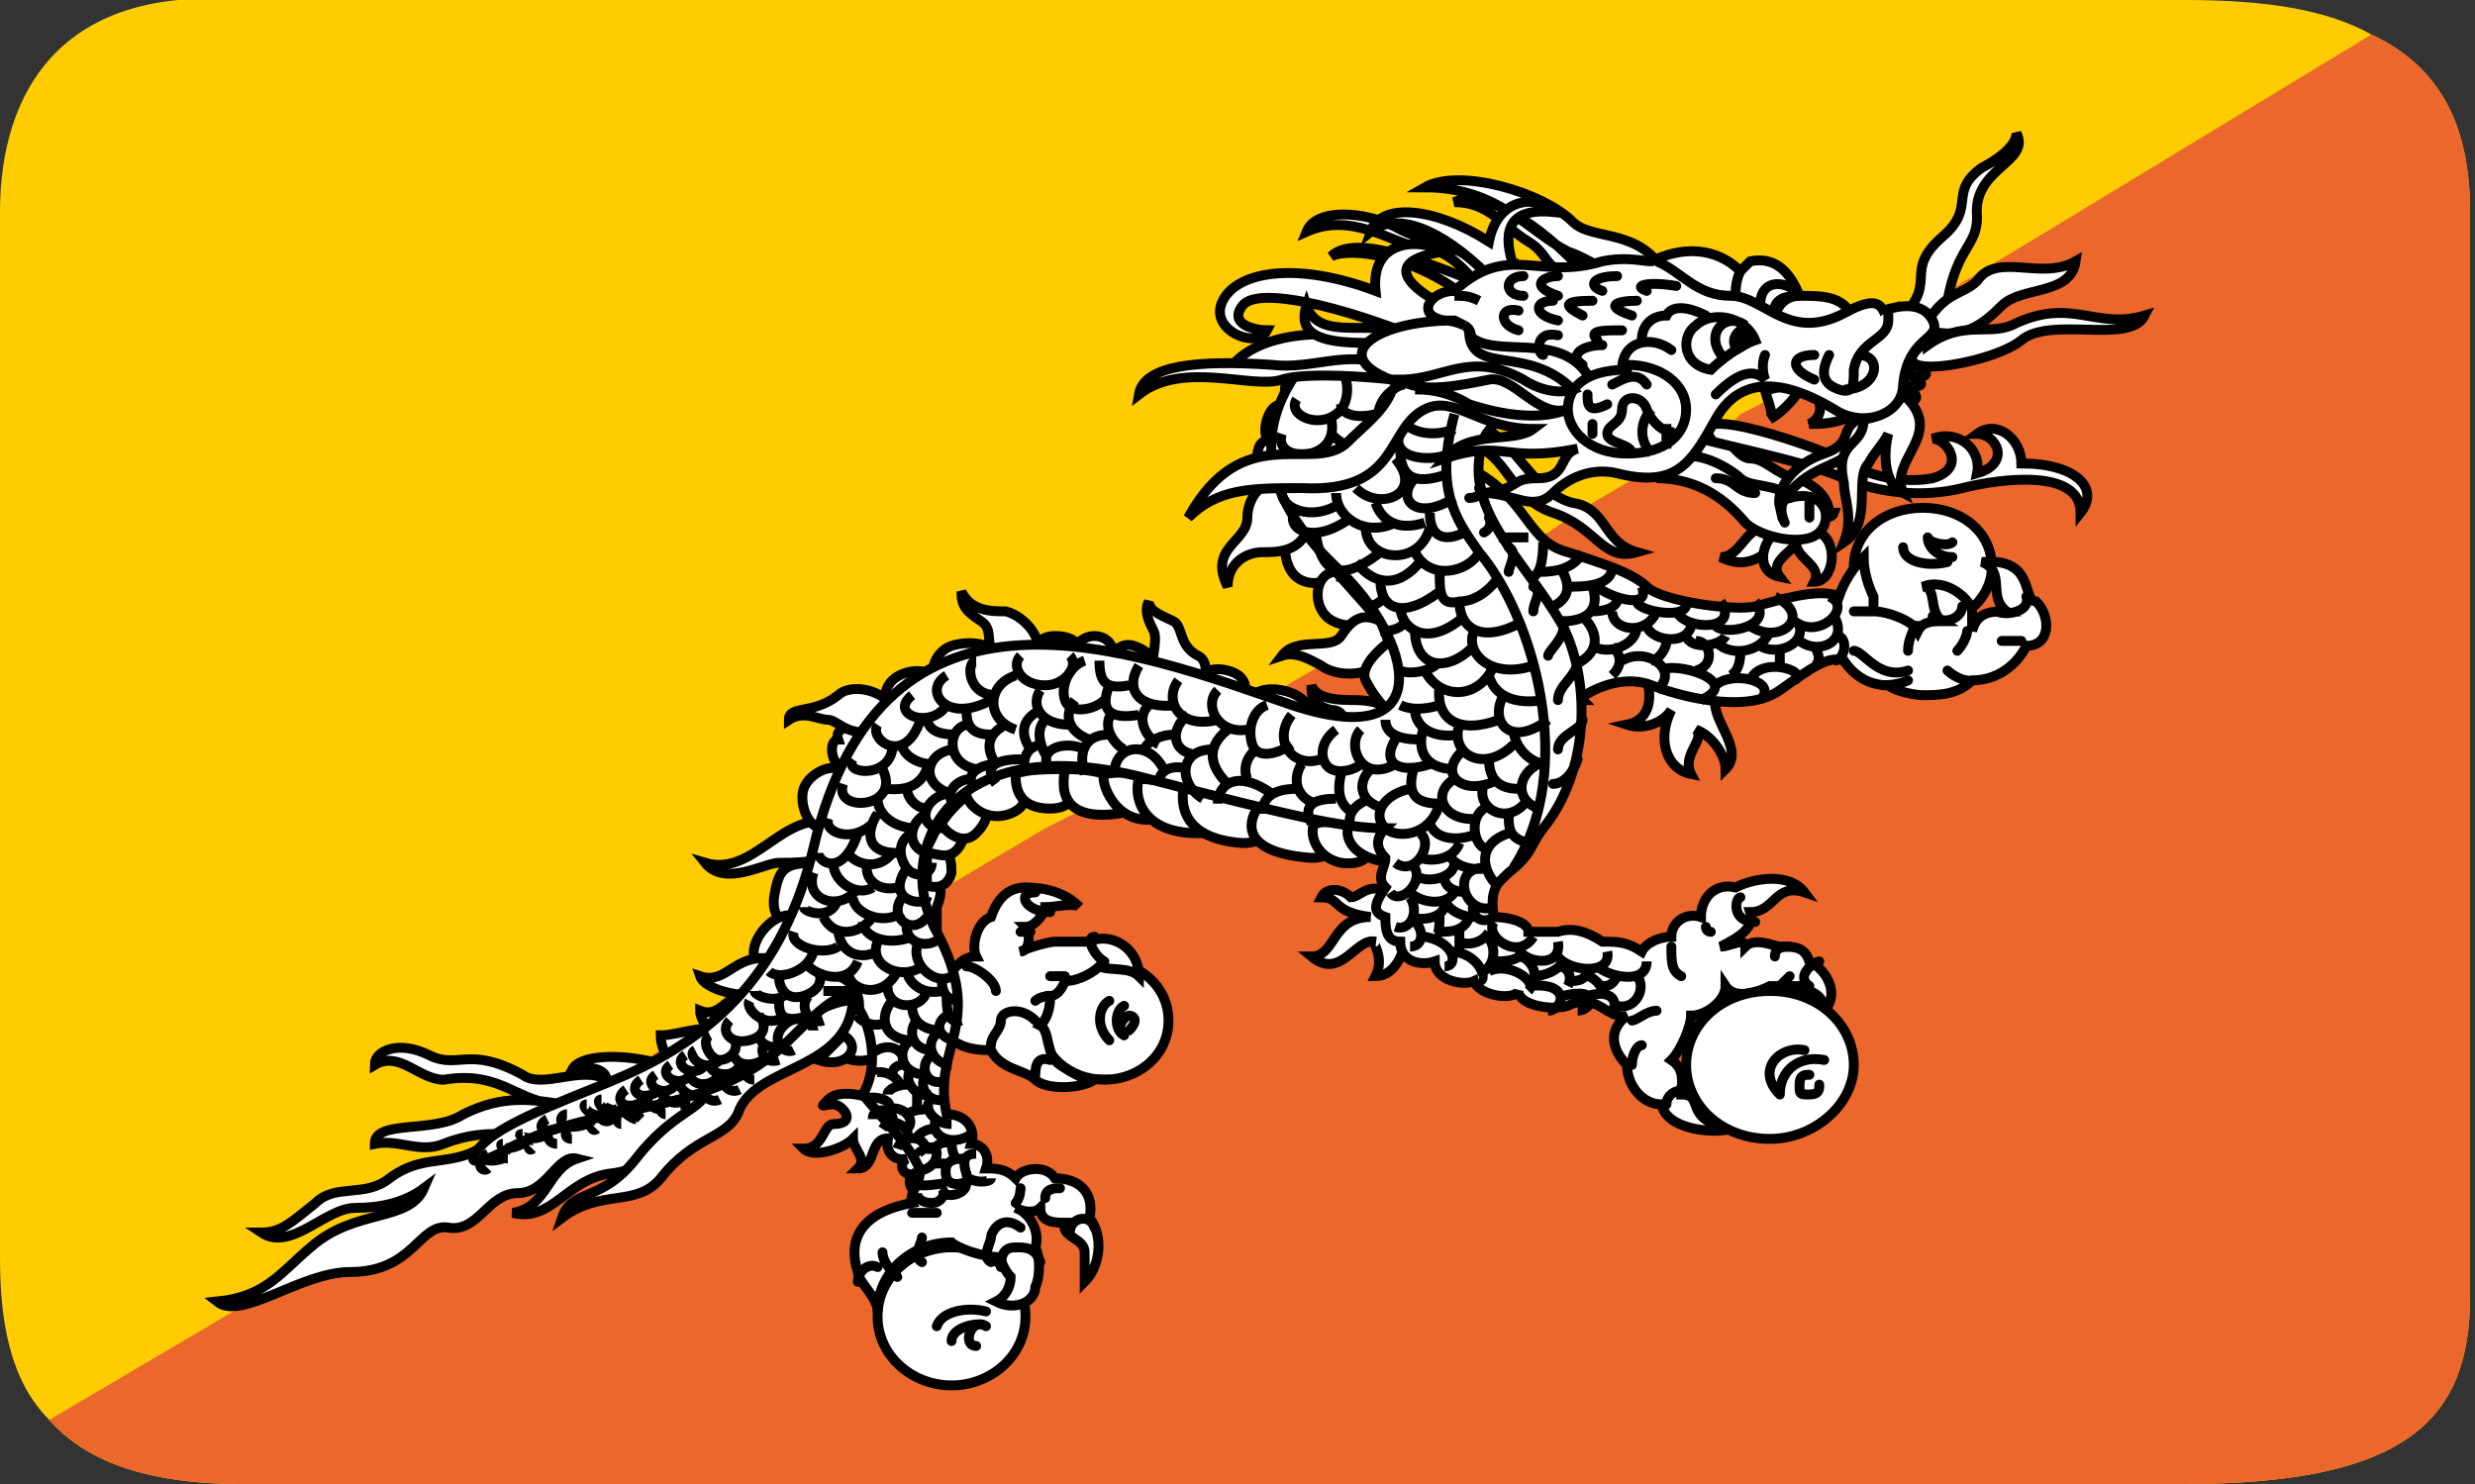 <?xml version="1.0" encoding="UTF-8"?>
<svg xmlns="http://www.w3.org/2000/svg" version="1.1" viewBox="0 0 50.2 30.1">
  <rect x="0" y="0" width="50.2" height="30.1" fill="#333333" stroke="none"/>
  <defs>
    <style>
      .cls-1, .cls-2, .cls-3, .cls-4, .cls-5 {
        stroke: #000;
        stroke-width: .2px;
      }

      .cls-1, .cls-2, .cls-5 {
        fill: none;
      }

      .cls-2, .cls-3, .cls-5 {
        stroke-linecap: round;
      }

      .cls-3, .cls-4 {
        fill: #fff;
      }

      .cls-5 {
        stroke-linejoin: round;
      }

      .cls-6 {
        fill: #ffcc02;
      }

      .cls-7 {
        fill: #eb672c;
      }
    </style>
  </defs>
  <!-- Generator: Adobe Illustrator 28.7.1, SVG Export Plug-In . SVG Version: 1.2.0 Build 142)  -->
  <g>
    <g id="Ebene_1">
      <g>
        <path class="cls-6" d="M50.1,4.3v22c0,2.5-1.3,3.8-5.8,3.8H4.9c-2,0-3.2-.5-3.9-1.3-.8-.8-1-2-1-3.3V4.3C0,1.8,1.3-.3,4.9,0h39.4c1.7,0,2.9.2,3.8.7,1.5.7,2,2,2,3.6Z"/>
        <path class="cls-7" d="M50.1,4.3v22c0,2.5-1.3,3.8-5.8,3.8H4.9c-2,0-3.2-.5-3.9-1.3l3.9-2.3,3.3-2h0s.4-.2.4-.2h0s1-.6,1-.6h0l.2-.2.3-.2h0l.3-.2.5-.3s0,0,0,0c0,0,0,0,0,0l2.2-1.3s0,0,0,0h0s.7-.5.7-.5c0,0,0,0,0,0h.1c0,0,.8-.5.8-.5h0s.2-.1.2-.1h0s0,0,0,0h0s.1,0,.1,0h0l.3-.2.5-.3.7-.4.5-.3.7-.4s0,0,0,0h0s0,0,0,0l.4-.2h0s0,0,0,0l.4-.2,2.7-1.6.6-.3.4-.2h0s.2-.1.2-.1l.5-.3.5-.3.8-.5.6-.4h0s0,0,0,0l.3-.2h0l1-.6,1.2-.7h0s.4-.3.4-.3l.5-.3s0,0,.1,0h.2c0-.1.9-.7.9-.7h.2c0-.1.3-.3.3-.3l.5-.3.6-.3.4-.2.9-.6,1.2-.7.3-.2h.1c0,0,0,0,0,0h.2c0-.1,0-.1,0-.1l1-.6h0c0,0,.2-.2.2-.2l.4-.2.6-.4,1.2-.7h0s.4-.2.4-.2t0,0h0s.8-.5.8-.5h0L48.1.7c1.5.7,2,2,2,3.6Z"/>
        <g>
          <g>
            <path class="cls-4" d="M26,8.9c-.3,0-.5,0-.5.4s.2.5.5.4v-.8s0,0,0,0Z"/>
            <path class="cls-4" d="M26.3,8.3c-.3-.2-.5-.1-.6.2s0,.6.3.5l.3-.8h0Z"/>
            <path class="cls-4" d="M26.7,7.6c-.2-.2-.5-.2-.6.1s0,.6.2.6l.4-.7ZM26.4,10.7c-.4.1-.4.6-.2.9s.7.3.9,0l-.7-.9h0Z"/>
            <path class="cls-4" d="M26,9.8c-.4-.1-.7.3-.7.7,0,.5-.8.6-.4,1.4,0-.5.4-.7.7-.7s.7,0,.9-.4l-.4-1ZM27.1,11.6c-.4,0-.5.6-.2.9.3.3,1,.2,1,0l-.8-.9ZM28.3,14.6c0-.3-.5-.4-.8-.4s-.8,0-.9-.3c0,.2,0,.4.4.5.3,0,.3.3.2.4.2,0,.9,0,1.1-.3h0Z"/>
            <path class="cls-4" d="M28,12.6c-.4-.2-.6,0-.8.3-.2.3-.9,0-1.2.4.3-.1.6.1.8.2.4.3,1.3.2,1.4-.4l-.2-.5Z"/>
            <path class="cls-4" d="M28.2,13c-.4.3-.6.6-.5.8s.4.7.7.7c.2-.4.3-1.2-.2-1.5h0ZM26.5,14.7c0-.1.2-.2.4-.1s.4.2.3.3l-.7-.2ZM24.3,13.9c0-.2.2-.4.6-.3s.4.4.3.5l-.9-.3h0Z"/>
            <path class="cls-4" d="M25.3,14.2c0,0,.2-.3.7-.2.5.1.6.4.6.6l-1.3-.4h0ZM24.3,13.9c.2-.2.2-.5,0-.6-.4-.2-.3-.6-.5-.7s-.5-.2-.5-.4c-.1.2,0,.4.1.6s-.1.7,0,.9l.9.3ZM19,13.8c-.2-.3-.7-.2-.9,0s-.2.5,0,.6l.9-.6ZM20.2,13.4c0-.4-.6-.4-.9-.3s-.5.5-.3.8l1.2-.4h0Z"/>
            <path class="cls-4" d="M21,13.3c.2-.3-.2-.8-.6-.9-.3,0-.7,0-.9-.4,0,.3.1.4.4.6s0,.5.4.8h.7q0,0,0,0Z"/>
            <path class="cls-4" d="M21,13.4c0-.2,0-.5.4-.5s.6.2.4.5h-.8s0,0,0,0Z"/>
            <path class="cls-4" d="M21.7,13.4c0-.2.2-.5.5-.5s.5.3.3.6h-.8Z"/>
            <path class="cls-4" d="M22.5,13.5c0-.2.2-.5.5-.4s.5.3.3.6l-.8-.2ZM16.6,17.5c-.7,0-.8.1-.9.7-.1.8,1,.8.9-.7Z"/>
            <path class="cls-4" d="M16.9,16.7c-1-.3-1.6,1.1-2.6.8.4.5,1.2,0,1.5,0,.5,0,1.7,0,1-.9h0ZM16.2,18.6c-.5-.2-1,.5-.9.8.1.4,1.3,0,.9-.8ZM13.9,21.6c.3,0,.6.2.5.7s-1.1,1.4-2,1.5-1.2,1-2,.8c.7-.1.7-.9,1.3-1.1-.4-.1-.6.7-1.2.7s-.8.8-1.4.7-.7.9-2,.9c-1,0-2.2,1-2.7.6,1-.1,1.3-.6,1.9-1.1.9-.8,2-.5,2.3-1.2-.4.3-.9.4-1.4.4-.6,0-1.3.9-1.9.5.4,0,.6-.2,1.1-.6.4-.4,1-.1,1.5-.5.8-.6,1.4-.1,2.2-.9-.2,0-.6,0-1.1.2s-.9-.1-1.4,0c0-.5,1.2-.2,1.8-.6.8-.4,1.4-.3,2-.2-.9,0-1.2-.7-2.4-.5-.5,0-.9-.6-1.4-.3,0-.3.5-.5,1.1-.2s.8-.2,1.9.4c.4.3,1.2-.2,1.7.1,0-.2-.3-.3-.7-.2.2-.4,1.5-.3,2.1,0h0Z"/>
            <path class="cls-4" d="M14.8,21c-.4-.3-1,0-1.4,0,0,.2.1.6.6.8.1,0,.8-.6.9-.7Z"/>
            <path class="cls-4" d="M15.5,20.2c-.7-.3-.8.5-1.3.3,0,.2.2.5.6.5l.7-.8h0Z"/>
            <path class="cls-4" d="M15.9,19.5c-1-.3-1.1.5-1.7.3.1.3,1,.5,1.4.3l.3-.7ZM17.2,15.7c-.3-.3-.8,0-.9.3s.1.9.5.8l.4-1.2h0Z"/>
            <path class="cls-4" d="M17.9,14.7c-.5,0-1,0-.9.3-.2,0-.2.6.3.7l.7-1h0Z"/>
            <path class="cls-4" d="M18.2,14.4c-.4-.5-1-.5-1.2-.3-.5.4-1,.2-1,.5.3-.2.6,0,.8,0s.4.4,1.1.2l.3-.4ZM17.1,21.4c0,.1.5.2.7,0,.3-.3,0-1-.5-1s-.5.8-.2,1h0Z"/>
            <path class="cls-4" d="M16.6,21.5c.6.2.9-.3.5-.5,0,0-.4.4-.5.5Z"/>
            <path class="cls-4" d="M14.3,22.2c-.1.3-.7.4-1.4,1.3s-1.3.6-1.5,1.2c.8-.6,1.5-.2,2-.8.7-.9,1.4-.8,1.6-1.4.4-.9,2.2-.8,2.3-2.2-.6-.1-2.5,1.3-3,1.7h0ZM29.8,9c.8.2.8,1.1,1.7,1.4s1,1,1.7.8c-.7-.2-.6-.9-1.3-1-.8-.2-1.2-1.3-1.8-1.5M33.4,13.8c.1.3.1.8-.4.9.3.1.7,0,.9-.3-.3.6-.1,1.2.4,1.3-.2-.4.3-.7.1-.9.3.1.6.5.6.8.4-.4-.3-1-.2-1.4l-1.4-.4h0ZM28.3,18.2c-.5-.4-.7,0-.9,0-.2-.2-.5-.2-.6,0,.4,0,.2.3,1,.4-.8,0-.7.8-1.2.8.6.5.9-.4,1.3-.3-.1,0,.2.3,0,.7.4,0,.6-.5.6-.8l-.2-.8ZM17.7,22.3c-.2-.1-.7-.2-.9,0s-.1.1.1.1.5.4,0,.4c-.2,0-.2.5-.6.5.2.2.8,0,1-.2,0,.2.3.4.1.6.4,0,.2-.7.7-.6-.2,0-.1.5.3.4-.2.1-.1.4.2.3-.2,0-.2.3,0,.4.2-.3,0-1.3-.9-1.9h0ZM39,12.7c.7,0,1.4-.5,1.4-1.2s-.6-1.2-1.4-1.2-1.4.5-1.4,1.2.6,1.2,1.4,1.2Z"/>
            <path class="cls-4" d="M32,14.2c.4-.3,1-.5,1.5-.3s1.9.6,2.6.1,1-.7,1.3-.6c.2.3.5.5.9.5.1.1.5.2.7.2.3,0,.7,0,1-.3.5,0,.9-.3,1.1-.7.5,0,.5-.6.2-.9-.3,0,0-.9-1.1-.8.5.2.1.7.5,1-.3,0-.6,0-.7.4,0-.2,0-.4,0-.4,0-.2-.5-.7-1-.5.3,0,.1.5.4.7-.2,0-.4,0-.5.2-.1-.2-.6-.4-.9-.4,0,0,0-.2,0-.3-.1-.2-.2-.5-.2-.8-.2.2-.4.5-.5.8-.4-.2-1.3.1-1.7.2s-1.9-.1-2.2-.4-1-.5-1.6-.7c-.8-.2-.8-1-1.8-1.6,0,1,1.7,4.2,2.1,4.6h0ZM22.4,21.9c.7,0,1.3-.5,1.3-1.2s-.6-1.2-1.3-1.2-1.3.5-1.3,1.2.6,1.2,1.3,1.2Z"/>
            <path class="cls-4" d="M19.2,21c.3.3.7.3.9.3.2.4.7.4.9.6s.9.2,1.2,0c-.2,0-.4-.1-.7-.3-.3-.2-.2-.7-.4-.8.2-.2.2-.5.2-.6.2,0,.3-.3.3-.3.3,0,.6-.2.7-.3.2.1.6,0,.8.2,0-.6-.6-.9-1-.7-.2,0-.6,0-.7,0-.1,0-.5.1-.7.2.2,0,.2-.4.1-.5.2,0,.4-.3.4-.4.2,0,.6-.1.7,0-.3-.3-.7-.4-1.1-.4-.4,0-.6.3-.7.6-.3.1-.4.6-.3.8-.2,0-.3.1-.4.2-.2,0-.5-.1-.7-.1M19,19c0-.2,0-.4,0-.6.2-.5,0-.6-.4-.5,0,.2.2.9.3,1.1Z"/>
            <path class="cls-4" d="M18.7,17.9c.1.1.5.2.6-.2,0-.4-.1-.5-.5-.4,0,0,0,.4,0,.6h0Z"/>
            <path class="cls-4" d="M18.8,17.3c.2,0,.5.2.7-.2.2-.3,0-.5-.4-.5,0,0-.2.4-.3.6h0Z"/>
            <path class="cls-4" d="M19.1,16.7c0,.1.4.5.7.2s.3-.6-.1-.8c-.1,0-.5.4-.6.6h0Z"/>
            <path class="cls-4" d="M19.6,16.1c0,.2.4.6.9.4s.3-.7,0-.9c-.1,0-.7.2-.9.4Z"/>
            <path class="cls-4" d="M20.6,15.7c0,.2,0,.7.7.7s.5-.7.3-.8c-.3,0-.8,0-1,.1h0Z"/>
            <path class="cls-4" d="M21.6,15.6c0,.1-.3,1.1,1.1.9.2,0,.6-.9-1.1-.9Z"/>
            <path class="cls-4" d="M22.4,15.7c-.1.1.2,1.1,1.1.9s.1-1.1-1.1-.9Z"/>
            <path class="cls-4" d="M23.1,15.8c-.1.3,0,1.1,1.2,1.1s0-1.1-1.2-1.1Z"/>
            <path class="cls-4" d="M24,16c0,.1-.2,1,1.2,1.1,1,0,.7-1.2-1.2-1.1Z"/>
            <path class="cls-4" d="M25.5,16.4c-.2.3-.3.9,1.1,1,.9,0,.4-1-1.1-1Z"/>
            <path class="cls-4" d="M26.7,16.6c-.2.3,0,.8.5.9.7.1.8-.5.3-.7s-.8-.1-.8-.1h0Z"/>
            <path class="cls-4" d="M27.4,16.7c-.2.2,0,.8,1,.8s1-.8-1-.8ZM19.3,28.1c.8,0,1.5-.6,1.5-1.4s-.7-1.4-1.5-1.4-1.5.6-1.5,1.4.7,1.4,1.5,1.4Z"/>
            <path class="cls-4" d="M30.5,8.4c-.1.1-.4.4-.4.5-.5,1.4.8,2.4,1.6,3.8.6,1.2.5,3-.4,4.1-.3.4-.2.5-.7.9-.2.2-.4.3-.3.9.3,0,.7.1.7.3.2,0,.5,0,.6,0,.3-.1.6,0,.9.2.3,0,.5,0,.8.2.1-.2.4-.3.6-.3,0-.3.3-.5.6-.4,0-.4.3-.7.7-.6.4-.2,1.1-.3,1.4.1-.6-.2-.6.4-1.1.4.1.3-.2.5-.6.7.2,0,.5-.2.5,0,.2-.2.6,0,.7,0,.3,0,.5,0,.6.3.4.2.6.7.3,1,0-.4-.4-.4-.5-.5-.3,0-.5,0-.6,0-.2.1-.7.3-.9,0,0,.3-.4.6-.7.6,0,.2-.2.7-.4.9.3.2.2.5.2.7.5,0,0,.5,1,.7-.4.1-1.3,0-1.4-.5-.4,0-.7-.4-.7-.8-.3-.3-.4-.7,0-1-.4.1-.6-.5-1.2-.2-.3.1-1,0-1-.3-.1.2-.8.1-.9-.2-.2.1-.8,0-.8-.4-.3.1-.7,0-.7-.4-.3,0-.3-.3-.3-.5-.3-.1-.2-.3,0-.6-.2-.2,0-.4,0-.6-.2-.2-.2-.4,0-.6-.9,0-2.1-.3-4.8-1-4.1-1.1-5.2,1.5-4.3,3.1,1,1.9-.1,2.3.2,3.7.4,0,.6.3.5.6.2,0,.4.2.3.5.2,0,.4,0,.6.2.1-.2.6-.3.8,0,.5,0,.8.3.7.8.3.4.2,1-.1,1.3,0-.2,0-.4,0-.6,0-.3-.5-.3-.4-.6-.2,0-.5,0-.5-.3-.1.1-.3.1-.5,0,.3.1.5.5.4.8.1.2.1.6,0,.8,0,.3-.4.5-.8.3.2-.1.3-.3.3-.5-.1-.1-.2-.3-.2-.4-.4,0-.9-.2-1-.3-.8,0-1.5.6-1.5,1.4,0-.3-.4-.6-.4-.8-.2-.6,0-1.2,1.1-1.4-.1-.2.3-.5.1-.8-.2-.4-.6-.8-1.1-1.4.3-.5.2-1.2,0-1.6-.3-.6-.5-.5-1.5.5-1.6,1.6-3.8,1.2-5.7,2.2-.5.3-1,.4-.5-.1s2-1,2.9-1.4c1.8-.8,3.2-2.1,3.8-4.6,1.4-6,6.5-4,9.7-2.9,3,1,2.5-1.3.9-2.8-1.8-1.7-1.5-3.1-.6-4.2,1.5-.2,4.5.3,3.9.8h0Z"/>
            <path class="cls-4" d="M35.9,23.1c.9,0,1.7-.7,1.7-1.5s-.7-1.5-1.7-1.5-1.7.7-1.7,1.5.7,1.5,1.7,1.5h0Z"/>
          </g>
          <g>
            <path class="cls-1" d="M29.5,8.4c-.4,1.5,0,2.1.5,2.8,1.1,1.3,2,4.4.7,6.4"/>
            <g>
              <path class="cls-2" d="M31.5,15.9c.2,0,.4-.2.5-.5M31.6,15.2c0-.3.5-.4.5-.6M31.6,14.2c0-.3.4-.5.4-.8M31.4,13.3c0-.1.4-.4.3-.7M31.1,12.4c0-.2.2-.4,0-.5M30.6,11.6c0-.1.2-.4,0-.5M30.1,10.8s.2-.1.1-.3M29.8,10.1c0,0,.3,0,.2-.2"/>
              <path class="cls-5" d="M20,26.6c-.4-.1-.9,0-1,.3M19.3,27.2c0-.3.6-.4.7-.3-.3-.2-.5.4-.2.4M22.5,20.3c-.2.1-.3.5,0,.8M22.8,20.4c-.2.1-.2.5,0,.6-.2-.1,0-.4.1-.4s.2.1,0,.3M36.6,21.3c-.5-.1-1,.4-.5.9,0-.5.4-.8.9-.7M36.7,21.8c-.1,0-.2,0-.2.2s0,.2.2.2.2-.1.2-.2M38.6,11.1c0,.3.5.4.9.3M39.6,11.3c-.3,0-.5-.2-.5-.4,0,.1.4.2.5.1"/>
              <path class="cls-2" d="M20.1,21.2c0-.2.2-.3.2-.5s.4-.3.7,0M20.9,18.9c0,0-.1,0-.2,0M21.6,19.8c0,0-.3,0-.3,0M21.3,20.2c0,0-.2,0-.3.1M17.9,25.4c0,.2.2.4.3.5M18.7,25.1c0,.1-.2.4,0,.5M20.1,25.6c-.2-.1,0-.4,0-.5s.2-.5.6-.2M18.5,24.6c.2,0,.4,0,.5,0M20.7,24.1c0,0,0,.2-.1.3M21.5,24.1c-.1,0-.3,0-.3.2M19.6,19.6c.2,0,.6.3.6.5M21.3,18.5c-.5,0-.7-.4-.3-.4M22.2,19c-.2,0,0,.4.2.5M21,21.8c0-.1,0-.4.3-.3M21.7,25c0-.3.4-.4.5-.1M20.3,25.7c0-.3.1-.4.3-.4s.4,0,.5.3M17.4,26c0-.2.2-.4.4-.3M35.3,18.2c-.1,0-.2.5.3.5M34.6,18.8s0,.1.1.1M36.9,19.5c-.1,0-.5.3-.2.5M33.8,22.4c0-.2.2-.3.4-.3M33.1,20.7c.1,0,.3-.2.5-.2M33.1,21.6c0-.2.1-.4.2-.4M33.9,19.2c0,.3,0,.5.2.6M36.3,19.2c-.1,0-.3,0-.3.2M36.1,20c0,0,.1-.1.2-.2M39.8,12.3c0,.2-.3.4-.6.2M40.5,12.4c.2.1.7,0,.6-.3M39.9,13.8c-.1,0-.3-.1-.4-.2M41,13c-.2,0-.3,0-.4,0M38.2,13.9c0,0,.3,0,.5-.1M37.9,12.4c-.1,0-.2,0-.3,0M39.9,12.8c0,.1-.1.3-.2.4"/>
              <path class="cls-5" d="M37.6,13.2c.2,0,.5.6,1.1.4M38.8,12.8c0,0-.1.2-.1.4"/>
            </g>
            <path class="cls-1" d="M27.1,11.7c0,0,.2,0,.2-.1M17,19.8c.3.1.5.4.4.8M30.4,10.9c0,0,.4,0,.6,0M31.3,11c0,.1,0,.6-.2.7M31.2,11.6c.2,0,.7,0,.9-.4M31.7,11.6c.1.2.2.5-.2.7M31.8,11.9c.3,0,.9,0,.9-.4M32.4,11.9c.2.2,1.1.5.9,0M31.7,12.6c.3,0,.8-.1.6-.7M33.2,12.2c0,.2,1.1.4,1,0M34,12.4c.2.4,1.3.4.9-.2M34.8,12.7c.2.2,1.2,0,.8-.5M35.5,12.7c.6.4,1.3-.2.5-.6M36.4,12.6c.5.4,1.2-.3.7-.5M32.2,12.4c.2,0,.5,0,.6-.2M32.7,12.4c0,.4.7.5.9,0M33.4,12.7c.1.3.8.4.9,0M34.2,12.9c.1.3.7.2.8,0M34.8,13c.2.3.9.3,1.1-.2M35.7,13.1c.3.2.9,0,.8-.4M36.5,13c.4.3,1,0,.7-.5M37.2,13.4c.2,0,.3-.4.1-.5M31.9,13.5c.5-.2.6-.6.2-1M32.3,13.1c.3.2.9,0,.9-.4M32.7,13.1c.2.2.2.4,0,.6M32.9,13.4c.5-.3,1.2.2.7.6M33.5,13.4c.1,0,.3-.2.3-.4M33.7,13.6c.2-.2,1.7.2.8.6M34.4,13c.3,0,.4.5,0,.6M34.8,13.9c.3-.3,1.3-.1.9.3M35.5,13.8c.2-.5,1.2-.2.9,0M35.3,13.2c0,.1,0,.4-.2.5M36.1,13.1c0,0,0,.3,0,.4M36.8,13.1c0,0,.2.3,0,.4M28.4,9.1c0,.5.2.8,1,.5M28.7,9.7c-.4.4,0,.9.8.4M27.5,9.9c.5.5,1.4.1.8-.6M29,10.4c0,.5.3.6.7.4M27.1,10c0,.5.6.9,1.2.6M27.7,10.7c0,.7,1.1.8,1.3,0M28.7,11.2c.3.6,1.1.4,1.3,0M27.9,10.2c.1.3.4.6,1,.4M26,10c0,.3.6.6,1.2.2M26.3,10.3c-.3.4.3.8,1.1.2M26.7,10.9c.1.6.4,1,1.3.3M27.5,11.4c.3.4.8.6,1.3,0"/>
            <path class="cls-1" d="M29.2,11.6c0,.4,0,.7.4.6.3,0,.6-.2.8-.5M29.6,12.2c0,.5.4.9,1.3.4M29.9,12.8c-.2.4.3,1,1.2.7M28,11.8c0,.5.4.8,1.2.2M28.4,12.3c0,.4.5.9,1.3.2M28.7,12.8c0,.7.6.9,1.2.3M27.7,12.3c.2,0,.3-.1.4-.2M28,12.8c.1,0,.4,0,.5-.2M28.4,13.6c.2.1.7,0,.8-.2M28.9,13.6c.3.6,1.1.6,1.4-.1M30.2,13.7c.1.4.5.6,1.1.5M30.5,14.1c-.3.5.1,1.1.9.5M30.7,14.8c0,.3.3.7.7.7M29.2,13.9c-.1.7.4,1,1.2.7M28.4,14.3c.2.1.5.1.8,0M29.6,14.7c-.2.6.5,1,1.1.4M28.7,14.4c0,.3.3.6.9.5M31.2,15.5c-.4.2-.5.7,0,.9M30.2,15.4c0,.4.2.6.6.6M29.7,15.2c-.6.5,0,1,.7.6M30.1,15.9c-.2.5.5.9.9.3M28.9,14.7c-.2.5,0,.9.6.9M28.1,14.6c0,.3.3.4.7.4M28.3,15c-.3.5.1.7.7.5M30.6,16.5c0,.3,0,.5.4.6M30.6,16.9c-.6.2-.6.7-.2,1.1M30.1,16.4c-.3.2-.2.7,0,.8M27.6,14.8c-.3.3,0,1.1.7.7M29.5,15.8c-.5.3-.2.9.5.8M28.7,15.5c-.2.6,0,.8.5.8M27.1,14.8c-.4.3-.3.7-.1.8s.5,0,.6-.1M26.2,14.5c-.4.5,0,1.1.6.9M28.6,16c-.5.1-.8.5-.5.8.2.2.9.2,1.1-.5M27.8,15.6c-.3.3-.2.7.3.8M27.8,16.2c-.3.1-.5.3-.4.6M27.2,15.7c-.1.4,0,.7.3.8M27.1,16.2c-.4,0-.7.1-.5.5M26.7,16.3c-.4-.1-.5-.5-.3-.8M26.3,16c-.5,0-.7.2-.7.5M25.7,14.3c-.3.1-.4.5-.3.8s.5.2.8,0M24.7,14c-.3.3,0,.9.6.8M23.9,13.8c-.3.4,0,1,.8.8M24.7,16.3c0-.4.4-.7,1.1-.2M25.5,15.2c-.2.1-.3.4-.2.6M23.1,13.5c-.3.5,0,.9.8.8M24.9,14.8c-.5.4-.3.8,0,1.1M24.6,15.2c-.7,0-.7.7-.2,1M24.1,14.5c-.3.2-.4.7.1.8M24.1,15.6c-.3-.1-.6,0-.6.3M23.6,15.6c-.3-.6-1-.5-1,.1M23.8,14.9c-.2,0-.5.1-.6.3M23.3,14.3c-.3.3,0,.7.2.8M22.3,13.4c0,.4.1.6.6.5M22.5,13.9c-.2.5,0,.7.6.6M22.6,14.4c-.3.3,0,.7.2.8M22.5,14.9c-.6,0-.6.5-.5.8"/>
            <path class="cls-1" d="M22,13.4c-.3.1-.5.5-.4.8s.6.2.8,0M21.8,14.2c-.3.4,0,.7.3.8"/>
            <path class="cls-1" d="M20.7,13.3c-.2.2,0,.6.5.6.4,0,.7-.4.5-.6M21.1,14c-.2.3,0,.7.6.7M22,15.2c-.4-.2-1,0-.7.4M21.2,14.6c-.2.2-.1.5,0,.7M21.2,15.1c-.3,0-.5.2-.4.6M20.7,15.4c-.4,0-.8.1-.5.5M20.2,15.5c-.3,0-.7.2-.4.5M19.7,15.8c-.3,0-.6.3-.3.6M21.1,14.4c-.4.2-.4.5-.2.8M20.6,13.7c-.6.2-.6.9,0,1.1M20.4,14.7c-.4.2-.4.5-.2.8M19.8,13.4c-.2,0-.2.7.4.7M19.2,13.7c-.5.3,0,1,.9.5M19.6,14.3c0,.3,0,.6.5.6M19.6,14.7c-.4.1-.4.8.2.9M18.5,14.1c-.5.4.4.7.7.2M17.8,14.7c-.2.3.6.9.9-.2M18.8,14.5c0,.3.2.4.6.4M19.4,15.2c-.6,0-.8.7-.1.9M18.3,15.1c0,.2.3.4.6.4M19.2,16.1c-.5.1-.6.7-.1.7M18.8,17.3c-.4-.1-.4-.6,0-.8"/>
            <path class="cls-1" d="M18.5,16.9c-.4.2-.2.7,0,.8s.4,0,.4-.2M18.8,18.2c0,.2-.9.1-.4-.6M18.3,18.2c-.3.4.2.8.5.4M18.4,18.7c-.1.4.4.6.7.3M17.3,15.4c-.2.3.7.4.8-.2M17.1,15.9c-.2.6,1.2.5.8-.3M17.9,16c.2,0,.7.1.9-.4M18.4,16c0,.2.2.4.4.4M17.8,16.2c0,.3.3.6.8.6M17.8,16.5c-.2.3-.3.8.4.8M16.8,16.6c-.1.3.5.5.9.1M16.6,17.3c0,.2.5.5.8-.4M17.2,17.3c.1.2.6.4.9,0M17.6,17.5c-.1.3.2.6.6.5M16.9,17.5c0,.4.5.7.8.5M16.5,17.7c-.2.6.6.8.9.3M17.3,18.2c0,.3.6.6,1,.3M16.3,18.4c0,.1.6.3.7-.2M16.7,18.6c.2.4.7.4,1,0M17.5,18.7c0,.3.5.5,1,.3M18.6,19.2c-.1.4.4.8.7.6M17.8,19.1c-.2.5.5.8.9.5M17,18.8c0,.5.4.7.8.5M16.1,18.9c-.1.3.6.5.9.3M15.6,19.7c.2.2.8,0,.9-.4M16.4,19.6c.2.2.8.4,1-.1M17.2,19.7c0,.4.7.6,1,0M19.1,19.8c0,.2,0,.5.4.5M18.4,19.7c0,.2.3.5.7.4M19.2,20.2c0,.2,0,.6.3.5M19.2,20.6c-.3.2-.1.5.2.5M19.1,20.9c-.4.2-.2.7.2.7M18,20c0,.5.7.5.8.1M18.5,20.4c0,.3.2.5.6.5M18.6,23.7c0,.1.4,0,.4-.3s-.5,0-.4.1M18.8,23.4c0-.4-.5-.4-.6-.1M18.4,23.1c.1-.2-.3-.5-.5-.2M18.1,22.8c.1-.3-.4-.4-.4-.1M17.6,22.3c0-.1.6,0,.4.2M18.4,22.9c.2-.2-.1-.5-.4-.4M19.8,23.4c-.2,0-.3.1-.2.4,0,.2.5.2.5.1"/>
            <path class="cls-1" d="M19.6,23.5c-.2,0-.5,0-.4.4.1.2.4.1.5,0M18.6,24c0,.1.5,0,.6,0M18.9,23.6c0,0,.2,0,.3,0M18.9,21.4c-.3.2-.1.7.3.5M18.8,21.8c-.2.2,0,.6.4.5M18.9,22.3c-.2.1,0,.5.4.5M18.8,22.5c0,0-.3,0-.4.1M18.6,20.7c-.2.2-.1.6.3.6M18.5,21.1c-.3.1-.3.7.3.7M18.5,21.7c-.2.1,0,.6.4.5M18.6,22.2c0,0,0,.2,0,.3M18.4,22c-.2,0-.4.1-.4.2M17.7,21.8c0-.1.5-.1.6.3M18.3,21.6c0,0-.2,0-.2.2M18.1,20.3c-.2.2-.3.7.3.8M17.7,21.4c0-.1.4-.3.6,0M17.4,20.6c0,.1.4.3.6.1M15.8,19.8c0,.3.2.5.5.4s.4-.3.3-.5M16.4,20.2c-.2.2,0,.6.3.5M16.7,20.1c.1,0,.5,0,.7,0M15.3,20.1c0,.1.5.3.7,0M15.8,20.3c0,.2,0,.5.6.3"/>
            <path class="cls-1" d="M16.5,20.9c0-.1-.3-.4-.6-.1s0,.6.2.5M15.2,20.3c-.1.2.4.6.7.3M14.8,20.7c-.2.2,0,.5.4.4s.3-.4.2-.5"/>
            <path class="cls-1" d="M14.4,21c-.2.1,0,.5.2.5s.4-.2.3-.4M15.4,21c0,.2.3.3.5.2M15.9,20.8s0-.1,0-.2M14.1,21.3c-.2.1.2.5.5.2M15.5,21.2c-.1.1,0,.4.3.3M14.9,21.4c0,.2.4.3.7,0M15.1,21.6c0,.1,0,.3.2.3M19,22.7c-.2.3.3.6.7.3M19.3,23.1c0,.1,0,.3.1.4M18.9,23.4c0-.1.2-.3.4-.2M18.6,23.1c0-.1.2-.2.3-.2M30.1,17.6c-.7,0-.4,1,.2.8M29.9,18.3c-.1.2.1.5.4.3M30.3,18.7c-.2.3.5.8.8.3M30.8,19.2c0,.3.9.5.8-.1M31.6,19.4c.2.3,1.1.4,1-.1M32.4,19.6c.2.2,1,.4,1-.1M29,16.7c.1.3.5.4,1,.2M28.8,16.9c.3.2-.1.9-.5.6M28.8,17.4c.3.1.7,0,.8-.3M29.4,17.3c0,.2.4.4.8.3M28.6,17.5c.4.3-.2.9-.4.6M28.8,17.8c.2.1.7,0,.7-.3M29.3,17.8c0,.2.2.3.5.3M28.6,18.1c.2.2.7.3.9,0M29.3,18.2c0,.2.3.4.6.4M28.3,18.8c.3.1.5-.3.3-.6M28.6,19.2c.3,0,.3-.4,0-.6M29.3,19.6c.3,0,.2-.5-.4-.6M30,19.9c.2,0,0-.6-.6-.6M31,20.1c.2-.2-.4-.6-.8-.4M31.4,20.5c.3,0,.5-.6-.4-.5M32,20.5c.3,0,.5-.5-.3-.3M32.6,20.5c.2.1.3-.5-.4-.3M28.6,18.6c.3.1.8,0,.7-.4M29.2,18.5c0,.2,0,.5-.1.5M29.2,18.9c.2,0,.5,0,.6-.3M29.6,18.9c0,.1,0,.4,0,.5M29.6,19.1c.2.1.5,0,.6-.2M30.1,19c.2,0,.3.5,0,.7M30.3,19.5c.2,0,.5,0,.6-.2M30.8,19.4c.2,0,.4.3.3.5M31.1,19.8c.2,0,.5-.1.6-.3M31.6,19.6c.2,0,.3.2.2.4M31.8,19.9c.2,0,.4,0,.4-.3M32.2,19.8c.1,0,.3.2.3.3M32.5,20c.1,0,.2,0,.3-.2M33.2,19.8c.2.2,0,.7-.4.6M29.4,9.2c-.4.2-1.4.1-.9-.6M29.5,8.7c-.7.3-1.6-.2-.7-.8M28.6,7.8c-.6,0-1,.9-.2,1.2M26.3,8.1c-.2.3.4.6.8.3.3-.2.3-.8,0-1M26,8.8c-.2.6,1.2.6,1-.3M25.9,9.6c0,.4,1.4.3.9-.6M27,8.8c.1.1.4.4.9.3M27.2,8.2c0,.2.3.3.7.2M13.9,21.4c-.3.2.2.5.4.2M13.6,21.6c-.3.2.2.5.4.2M13.3,21.8c-.3.2.2.5.4.2M13,21.9c-.3.2,0,.5.4.2M12.7,22.1c-.3.2,0,.5.4.2M14.4,21.6c0,.2.5.3.6,0M14.7,21.8c-.1.2.1.4.3.3M14,21.8c0,.2.4.3.6,0M14.3,22c-.1.2.1.4.3.3M13.8,22c0,.1.2.3.5.2M13.9,22.2c0,0,0,.3,0,.3M13.4,22.1c0,.1.2.4.5.2M13.5,22.3c-.2.1-.1.3,0,.3M13.1,22.3c0,0,.1.2.3.2M12.2,22.3c-.2,0,.2.5.5.1M11.9,22.4c-.2,0,.3.5.5,0M13.1,22.4c-.2,0-.2.2-.1.3M12.6,22.5c0,0,.2.2.3.2M12.5,22.5c-.1,0,0,.3.1.3M12,22.7c-.1,0,0,.3.1.2M12.2,22.7s.1.1.2,0M11.5,22.6c-.2,0-.2.4.4.2M11.1,22.7c-.2.1-.2.4.4.1M11.5,22.9c0,0-.1.2.1.2M11.1,23c0,0,0,.2.2.2M10.6,23c-.2,0,.2.2.5,0M10.7,23.1c0,0,0,.3.1.2M10.2,23.2c-.1,0,0,.2.4,0M10.3,23.3c-.1.1-.1.2,0,.2M9.9,23.4c-.2.1,0,.2.3.1M9.9,23.5c-.3.1-.1.3,0,.2M18.6,24.2c0,.1.1.2.3.2.2,0,.3-.2.2-.3M19.1,24.2c.2.1.5,0,.5-.2"/>
          </g>
          <g>
            <path class="cls-4" d="M29.9,5.7c-.8-.3-2.4-1-2.9-.5.4-.2,1.7,0,2.7.8l.2-.4h0Z"/>
            <path class="cls-4" d="M30.4,5.7c-.9-.9-1.4-.7-2.1-1.1-.6-.3-1.6-.4-1.8.1.9-.4,1.7.2,2.2.3.7,0,1.1.6,1.3.8h.4q0-.1,0-.1ZM33.8,5.6c-.5-1-1.5-.7-1.9-1.1-.6-.6-2.3-1.1-3-.7,1.5,0,2.1.9,2.9,1.3.6.2,1.2.8,2,.6h0ZM32.1,5.5c-.8-.9-2-1.7-2.6-1.4.7,0,1,.5,1.5.8s.3.7,1.1.6ZM28.2,7c-.8-.3-2.5-.4-3.2.4,1.3.2,3.2,0,3.2-.4Z"/>
            <path class="cls-4" d="M28.1,7.4c-.8-.3-1.5.1-2.3,0-1.5-.1-2.6,0-2.7.6.9-.7,2.3-.1,2.9-.3s2.8,0,3.4.2c-.4-.4-.9-.5-1.3-.6ZM30.7,5.4c-.2-.6-.2-1.2.8-1.1-.2-.3-1.1-.4-1.3.6-1.1-.7-2.2-.8-2.4-.2.5-.4,1.4-.1,2.4.9,0,0,.3-.1.5-.2h0ZM29.3,6.2c-.6-.3-1.4-.9,0-1.1-.6-.3-1.5-.2-1.4.8-1.6-.6-2.8-.4-3.1.2-.3.6.7,1,.9.6-.2,0-.8-.1-.5-.5s2,0,3.7.7c.4.2,2,.2.4-.7h0ZM28.8,7.1c-.5-.9-2,0-2.3-.9-.4,1.2,2.2.5,2.3.9ZM38.5,8.1c.3.1.6,0,.1-.3.3.1.6,0,.1-.2.3.1.6,0,.1-.2-.1.1-.3.5-.3.8ZM38.6,6.4c.7-.7,0-.9.8-1.6.7-.6.1-.9.8-1.4.2-.1.7-.4.7-.7.3.6-.9.7-.8,1.7,0,.6-.4.6-.6,1.7,0,.2-.2.7-.9.2h0Z"/>
            <path class="cls-4" d="M39,6.7c.4-.8.8-.7,1.1-1,.4-.6,1.3,0,2-.4-.1.7-1.1.5-1.5.9s-.8.7-1.5.5h0Z"/>
            <path class="cls-4" d="M39.1,7c.7-.5,1.2-.2,1.7-.4,1.2-.6,1.7.1,2.7-.2-.3.6-1.9,0-2.5.5s-3.1.9-1.9,0ZM37.1,10.4c0-.3-.3-.6-.7-.7s-.6-.4-.9-.4-.5-.6-.9-.6-.6.5.4,1,2.1,1,2.2.7h0ZM35.8,10.7c-.4,0-.5.6-.9.6.6.3,1-.1,1.3-.5h-.4Z"/>
            <path class="cls-4" d="M36.1,10.7c-.4.3-.5.9,0,1-.3-.4.6-.6.3-.9h-.4q0,0,0,0Z"/>
            <path class="cls-4" d="M36.5,10.8c-.3.5.5.6.3,1,.4,0,.5-.8.1-1h-.4Z"/>
            <path class="cls-4" d="M33.6,9.7c.7,0,1.3.3,1.8.9.3.3,1.2.5,1.5.2s.1-.9-.6-.7c-.2-.3-.8-.2-1-.4s-1.3-.9-1.6,0h0Z"/>
            <path class="cls-2" d="M36.3,10.1c-.2,0-.2.3-.1.5M36.7,10.2c0,0,0,.2,0,.3M34.8,9.7c.4,0,.4.3.8.3"/>
            <path class="cls-4" d="M34.5,8.9c1.2.3,2.2.5,2.9.8s1.6.4,2.4.2,2.4-.4,2.4.5c.4-.5-.1-1-1.2-1,0-.5-.5-.9-.9-.6.4,0,.7.6,0,.8.1-.5-.4-.9-.9-.7.3,0,.7.6,0,.8-.5.1-1.2,0-1.7-.3s-3.4-1.3-2.8-.5h0Z"/>
            <path class="cls-4" d="M37.7,8.5c-.4.2-.1.5-.7.7s-1,.7-.9,1.1c.4-.8,1.1-.8,1.4-1.1s.6-.8.2-.8h0Z"/>
            <path class="cls-4" d="M37.8,8.5c0,.6-.6.4-.4,1.3,0,.3.2.7,0,1.2.6-.4.2-1.3.5-1.6.1-.2.3-.4.4-.6-.1.4-.1,1,.3,1.2-.3-.7.9-1.2,0-2-.1.2-.5.5-.8.5h0ZM35.8,7.9c0,.1.2.5.1.6.2-.1.5-.4.6-.6.4,0,.6.5.2.7.2,0,.6,0,.9-.2-.3-.3-1.1-.7-1.7-.5h0Z"/>
            <path class="cls-4" d="M29.7,6.6c0,0-.2-.1-.4-.1-.6-.1-.3-.6.2-.6,1.1-1,1.7-.2,3-.6.5-.1.8,0,1,0,.6-.3,1.3-.3,1.8.2,0,0,.1-.1.2-.2.5-.1.8.2,1,.7.4,0,.8,0,1,.3.4-.2.6-.2.7,0,.3-.1.8-.2,1,.2s-.5.3-.6,1.3c0,.6-.8.9-1.4.5-1-.6-1.9-.7-2.4.2s-.8,1.4-2,1.1c-.4-.1-.9,0-1.3.4s-.8,0-1.4,0c.8-.1.5-.3,1.1-.3.6,0,.4-.5.8-.6-1.5.3-1.5-.2-2.7.2.5-.6,1.4-.3,1.8-.6-1.1,0-1.6-.7-2.2-.4-.8.4-.5,1.7-2.5,1.6-1,0-1.7,0-2.3.6,1.1-2,2.5-.9,3.2-1.5.4-.4.7-.6.9-1,0-.1.2-.2.3-.2-1.7-.5-.7-1.3,1-1.3h0Z"/>
            <path class="cls-3" d="M38.3,6.3s0,.1,0,.2c0,.4-.6.4-.7,1,0,.3,0,.5-.3.4s-.4-.3-.2-.7"/>
            <path class="cls-1" d="M30,6.1c-.2-.1-.3-.1-.5-.1M33.6,5.3c.5.2.8.7,1.5.7.7,0,1.2,1,2.4.3,0,0,0,0,0,0M35.3,5.5c-.1.2-.1.4-.1.6M33,7.5c-.9,0-1.2.4-1.2.8s.4.9,1.2.9,1.2-.4,1.2-.9-.5-.9-1.2-.9h0Z"/>
            <path class="cls-1" d="M33.1,9.2c0-.2-.5-.2-.5-.4s.3-.2.3-.5.4-.3.5,0,.5.6.6.4M33.5,8.3c-.2.2-.3.6,0,.9M33.8,8.6c0,.1,0,.3,0,.5"/>
            <path class="cls-1" d="M37.4,7.9c.7,0,.8-.7.3-.7M36.5,6c-.2-.3-.8-.4-.8.2"/>
            <path class="cls-1" d="M35.6,6.9c-.2-.5-.9-.6-1.2-.3-.3.2-.3.8.3.9.2-.2.6-.5.9-.6h0ZM35.4,6.6c-.4-.3-.9.2-.4.7M28.7,7.9c.2,0,.6,0,1.1.3.3.1,1.3.4,2,.1-.6.2-1.1-.7-1.6-.6s-1.4.3-1.8,0c.9,0,1.4-.6,2.5,0,.3.2.7.3,1,.2-.9-.9-2-.3-2.1-1.1.5.5,1.8-.1,2.4.8M29.9,7c-.1-.1,0-.3-.2-.4"/>
          </g>
          <path d="M36.5,6c-.2-.2-.7,0-.6.4.1-.2.3-.4.6-.4ZM35.2,7.2c.1,0,.3-.2.4-.2,0-.2-.2-.3-.3-.4-.1,0-.4.3-.1.6Z"/>
          <g>
            <path class="cls-2" d="M34.6,6.4c-.4-.2-.7-.2-.8,0-.3,0-.5.2-.5.5M33.9,7.1c-.4-.3-1-.2-1,.4M32.7,7.8c.2-.1.5-.3.7,0M35.8,7.2c0,0-.1.2,0,.5-.2-.2-.5-.2-1,.3M36.8,7.2c-.5,0-.5.3,0,.5M33.2,6.1c-.4,0-.7.1-.1.3M34,5.8c-.6-.1-.9,0-.6.1M32.2,8c0,.2,0,.4.4.2M32.3,8.6c0,0,0,.1,0,.2M30.9,6c-.4,0-.4-.4,0-.4M30.8,6.7c-.4-.1-.4-.5,0-.4M31.6,6.5c-.5-.1-.5-.4-.1-.4M31.6,5.6c-.3,0-.6.2,0,.4M32.3,6.1c-.6,0-.6.1-.2.3M32.8,5.6c-.5,0-.6.2-.3.3M31.3,7.2c-.1,0-.2-.5.3-.4M32.5,7c-.4,0-.7.2-.4.4M32.9,6.7c-.4,0-.7,0-.5.2"/>
            <path class="cls-4" d="M36.5,6c-.2,0-.4.1-.5.4"/>
          </g>
        </g>
      </g>
    </g>
  </g>
</svg>